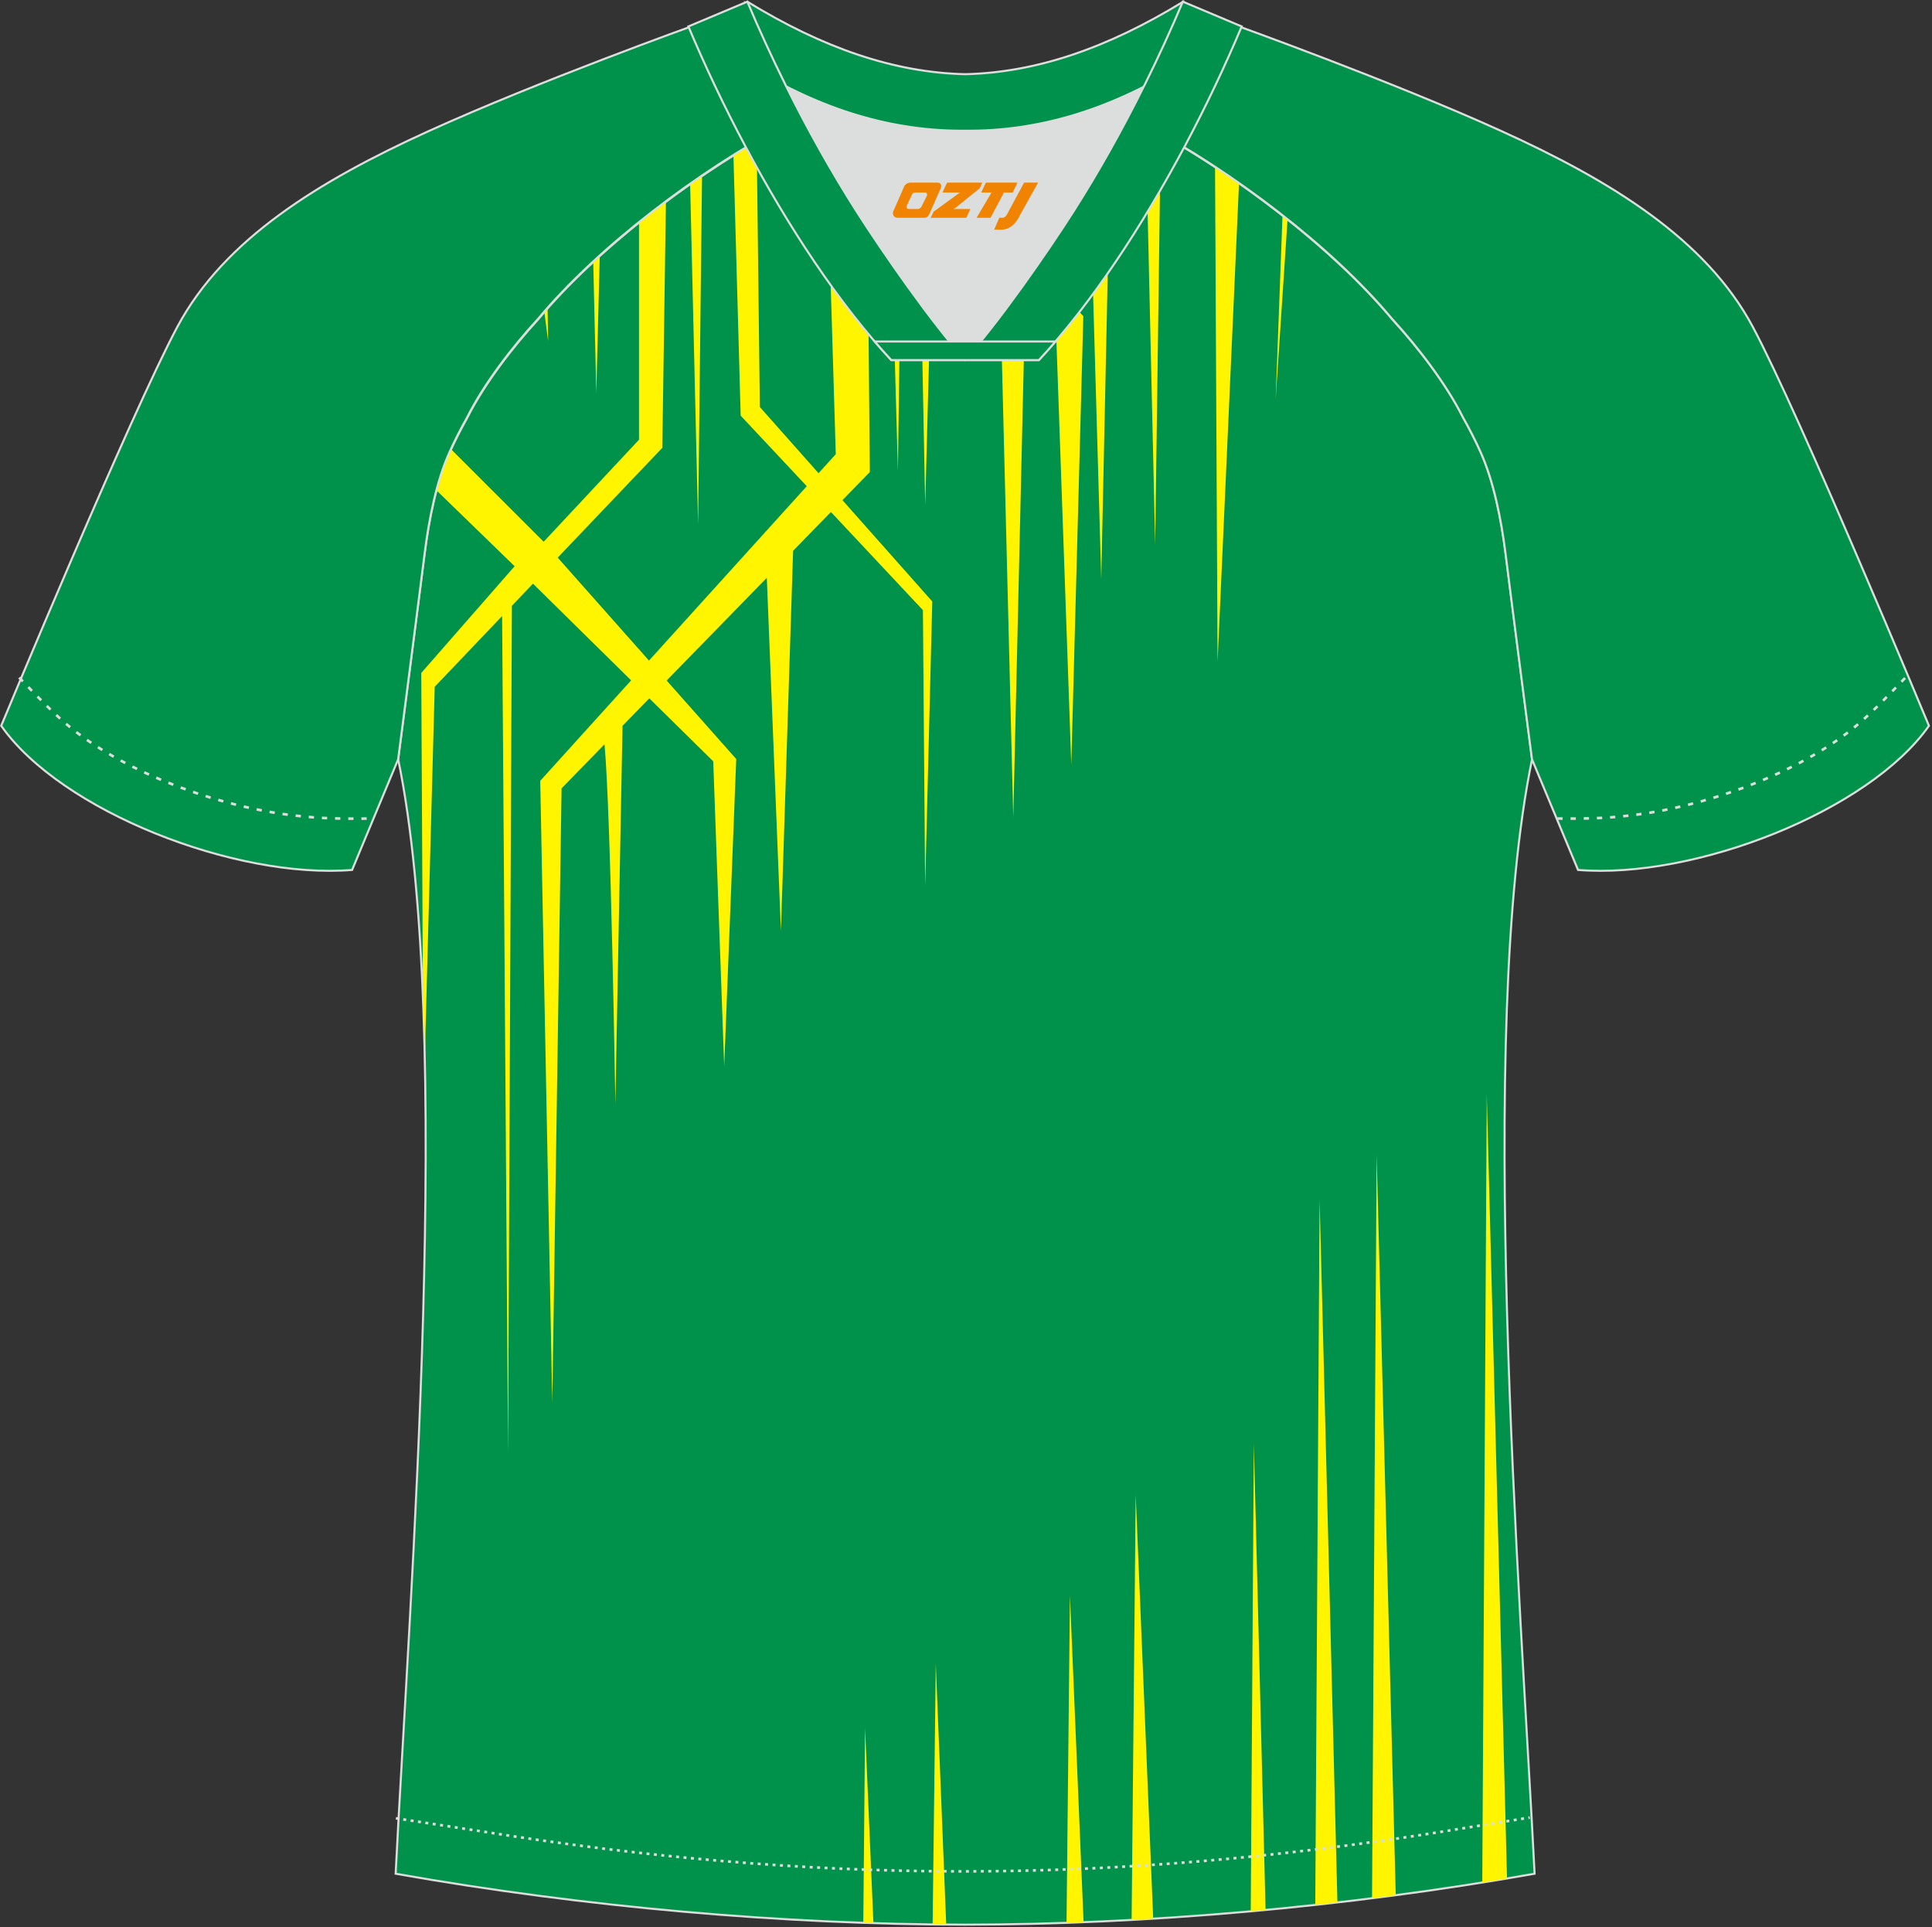 <?xml version="1.0" encoding="utf-8"?>
<!-- Generator: Adobe Illustrator 19.0.0, SVG Export Plug-In . SVG Version: 6.00 Build 0)  -->
<svg xmlns="http://www.w3.org/2000/svg" xmlns:xlink="http://www.w3.org/1999/xlink" version="1.1" id="图层_1" x="0px" y="0px" width="374px" height="373px" viewBox="0 0 374 373" enable-background="new 0 0 374 373" xml:space="preserve">
<rect x="0" y="0" width="374" height="373" fill="#333333" stroke="none"/>
<g id="XMLID_20_">
	<path fill="#00924B" stroke="#DCDDDD" stroke-width="0.4" stroke-miterlimit="22.926" d="M291.47,107.27   c1.27,10.18,4.85,37.71,5.11,39.69c-10.86,52.55-2.19,162.18,0.49,215.68c-36.81,6.52-75.42,9.82-110.24,9.86   c-34.82-0.04-73.43-3.33-110.24-9.86c2.68-53.5,11.35-163.13,0.49-215.68c0.26-1.98,3.83-29.51,5.11-39.69   c0.85-6.78,2.31-14.06,4.84-19.68c1.01-2.25,2.15-4.48,3.4-6.7c3.26-6.51,8.77-13.67,13.69-19.02   c11.2-13.44,29.03-27.03,44.74-35.86c0.96-0.54-1.02-15.4-0.07-15.91c3.94,3.31,25.19,3.25,30.33,6.12l-2.65,0.68   c6.1,2.82,12.98,4.24,19.71,4.25c6.74-0.01-2.73-1.43,3.36-4.26l5.7-2.51c5.14-2.86,16.2-2.27,20.14-5.59   c0.73,0.39-1.96,16.43-1.21,16.84c15.87,8.82,34.04,22.6,45.4,36.23c4.92,5.36,10.44,12.5,13.7,19.02c1.25,2.22,2.39,4.46,3.4,6.7   C289.16,93.22,290.62,100.5,291.47,107.27z"/>
	<g>
		<path fill="#FFF500" d="M114.84,50.69l0.59,25.38l0.67-26.54C115.68,49.93,115.26,50.31,114.84,50.69z"/>
		<path fill="#FFF500" d="M133.6,35.65l1.54,65.9l0.76-67.49C135.13,34.58,134.37,35.11,133.6,35.65z"/>
		<path fill="#FFF500" d="M159.89,24.45l1.9,63.45l-36.16,39.95l-17.67-19.93l20.25-21.25l0.7-47.64c-1.76,1.31-3.5,2.66-5.21,4.03    v42.04l-18.46,19.75L87.31,86.94c-0.1,0.22-0.2,0.44-0.3,0.66c-1,2.22-1.83,4.7-2.52,7.3l15.13,14.69l-18.07,20.65l0.32,62.82    c0.15,3.84,0.27,7.76,0.36,11.75l1.92-71.89l13.05-13.69l1.15,162.06l0.74-164.04l4.08-4.29l19,18.72l-17.59,19.44l2.33,120.42    l1.8-118.96l8.31-8.53c1.23,12.99,2.1,69.6,2.1,69.6l1.39-73.18l5.18-5.31l12.38,12.19l2.12,58.98l2.33-59.43l-13.47-15.19    l19.39-19.88l2.73,68.37l2.36-73.6l14.85-15.24l-0.6-65.73C165.14,25.37,162.4,24.92,159.89,24.45z"/>
		<path fill="#FFF500" d="M141.98,30.09l1.4,50.36l35.28,37.64l0.43,53.39l1.38-55.07l-33.38-37.64l-0.61-51.4    C144.99,28.23,143.49,29.14,141.98,30.09z"/>
		<path fill="#FFF500" d="M171.99,26.1l1.83,64.95l0.8-59.95C173.79,31.08,172.82,26.14,171.99,26.1z"/>
		<path fill="#FFF500" d="M201.55,26.76l-23.33,25.7l0.88,45.27l1.16-43.9l33.01-32.45l0.03-0.93    C210.3,22.96,206.26,25.08,201.55,26.76z"/>
		<path fill="#FFF500" d="M169.12,26.97l24.39,25.13l2.64,106.1l2.33-100.96l5.93,6.12l2.97,84.62l2.33-86.79l-32.15-34.84    c-2.06,0.17-3.35-0.72-5.45-0.69C171.33,25.64,169.91,27.01,169.12,26.97z"/>
		<path fill="#FFF500" d="M224.48,19.48l-13.52,15.04l2.22,77.52l1.64-77.02l7.04-7.09l1.76,77.46l1.08-79.44l-0.56-0.31    C223.84,25.47,224.11,22.71,224.48,19.48z"/>
		<path fill="#FFF500" d="M265.6,367.4l0.89-143.85l3.7,143.26C268.65,367.01,267.12,367.21,265.6,367.4z"/>
		<path fill="#FFF500" d="M254.61,368.69l0.84-136.53l3.45,136.05C257.48,368.37,256.04,368.53,254.61,368.69z"/>
		<path fill="#FFF500" d="M242.12,369.93l0.6-90.57l2.27,90.31C244.04,369.75,243.08,369.84,242.12,369.93z"/>
		<path fill="#FFF500" d="M219.06,371.59l0.79-82.27l3.39,82.03C221.85,371.44,220.45,371.52,219.06,371.59z"/>
		<path fill="#FFF500" d="M206.46,372.15l0.66-63.36l2.64,63.23C208.66,372.08,207.56,372.12,206.46,372.15z"/>
		<path fill="#FFF500" d="M180.54,372.46l0.61-50.47l2.02,50.5C182.3,372.49,181.42,372.48,180.54,372.46z"/>
		<polygon fill="#FFF500" points="167.12,372.15 167.46,334.48 169.08,372.21   "/>
		<path fill="#FFF500" d="M286.94,364.35l0.87-152.49l3.92,151.71C290.14,363.83,288.54,364.1,286.94,364.35z"/>
		<path fill="#FFF500" d="M235.7,128.07l-0.49-95.71c1.55,1.02,3.1,2.07,4.64,3.15L235.7,128.07z"/>
		<path fill="#FFF500" d="M105.38,60.38l0.73,5.67l-0.11-6.38C105.79,59.9,105.59,60.14,105.38,60.38z"/>
		<path fill="#FFF500" d="M248.27,41.75l-1.33,35.59l2.3-34.81C248.93,42.26,248.6,42,248.27,41.75z"/>
	</g>
	<path fill="#00924A" stroke="#DCDDDD" stroke-width="0.4" stroke-miterlimit="22.926" d="M221.92,24.33   c7.07-5.95,12.46-12.55,16.99-19.55c0,0,30.63,10.99,51.78,20.61c21.15,9.61,39.53,20.88,48.61,37.85   c9.08,16.97,34.11,77.23,34.11,77.23c-11.56,16.47-45.26,29.73-67.93,27.9l-8.91-21.4c0,0-3.8-29.24-5.12-39.81   c-0.85-6.78-2.31-14.06-4.84-19.68c-1.01-2.25-2.15-4.48-3.4-6.7c-3.26-6.52-8.77-13.67-13.69-19.02   C257.64,47.5,238.28,33.07,221.92,24.33z"/>
	<path fill="#00924A" stroke="#DCDDDD" stroke-width="0.4" stroke-miterlimit="22.926" d="M151.72,24.33   c-7.08-5.95-12.46-12.55-16.99-19.55c0,0-30.63,10.99-51.78,20.61C61.8,35,43.42,46.27,34.34,63.24   c-9.08,16.97-34.11,77.23-34.11,77.23c11.56,16.47,45.25,29.73,67.93,27.9l8.91-21.4c0,0,3.8-29.24,5.12-39.81   c0.85-6.78,2.31-14.06,4.84-19.68c1.01-2.25,2.15-4.48,3.4-6.7c3.26-6.52,8.77-13.67,13.69-19.02   C116.01,47.5,135.36,33.07,151.72,24.33z"/>
	<path fill="none" stroke="#DCDDDD" stroke-width="0.51" stroke-miterlimit="22.926" stroke-dasharray="1.02,1.531" d="   M3.71,131.14c2.92,3.02,6.09,6.41,9.27,9.11c10.32,8.74,27.36,15.21,41.61,17.27c5.61,0.82,10.34,0.99,16.71,0.91"/>
	<path fill="none" stroke="#DCDDDD" stroke-width="0.51" stroke-miterlimit="22.926" stroke-dasharray="0.576,0.865" d="   M76.64,351.91c1.31,0.22,15.14,2.3,16.45,2.51c30.89,4.95,61.95,7.77,93.3,7.77c30.85,0,61.41-2.73,91.81-7.53   c1.8-0.28,16.13-2.59,17.93-2.89"/>
	<path fill="none" stroke="#DCDDDD" stroke-width="0.51" stroke-miterlimit="22.926" stroke-dasharray="1.02,1.531" d="   M368.79,131.22c-2.9,3-6.03,6.35-9.19,9.02c-10.31,8.74-27.36,15.21-41.61,17.27c-5.61,0.82-10.34,0.99-16.71,0.91"/>
	<path fill="#00924D" stroke="#DCDDDD" stroke-width="0.4" stroke-miterlimit="22.926" d="M145.36,12.88   c13.69,8.44,27.53,12.57,41.51,12.42c13.98,0.15,27.82-3.98,41.51-12.42c1.75-6.97,0.68-12.56,0.68-12.56   c-14.63,8.96-28.42,13.72-42.2,14.04c-13.77-0.31-27.57-5.07-42.2-14.04C144.67,0.32,143.6,5.92,145.36,12.88z"/>
	<path fill="#DCDDDD" d="M218.04,18.43c-10.31,4.7-20.7,6.99-31.17,6.88c-10.47,0.11-20.86-2.17-31.17-6.88   c-1.16-0.53-2.32-1.09-3.48-1.68c4.1,8.24,8.7,16.46,13.6,24.17c4.88,7.67,14.79,21.97,21.04,28.72l-0.04,0.06   c6.25-6.75,16.16-21.05,21.04-28.72c4.91-7.71,9.5-15.93,13.6-24.17l0.02-0.04C220.34,17.35,219.19,17.9,218.04,18.43z"/>
	<path fill="#00924D" stroke="#DCDDDD" stroke-width="0.4" stroke-miterlimit="22.926" d="M152.04,16.39   c-2.68-5.4-5.15-10.81-7.37-16.07l-11.41,4.8c3.2,7.6,6.93,15.5,11.06,23.25c8.22,15.43,18,30.33,28.21,41.32h14.28l0.04-0.06   c-6.25-6.75-16.16-21.05-21.04-28.72c-4.91-7.71-9.5-15.93-13.6-24.17C152.16,16.63,152.1,16.51,152.04,16.39z"/>
	<path fill="#00924D" stroke="#DCDDDD" stroke-width="0.4" stroke-miterlimit="22.926" d="M221.6,16.39   c2.68-5.4,5.16-10.81,7.37-16.07l11.4,4.8c-3.2,7.6-6.93,15.5-11.06,23.25c-8.22,15.43-18,30.33-28.21,41.32h-14.29l-0.04-0.06   c6.25-6.75,16.16-21.05,21.04-28.72c4.91-7.71,9.5-15.93,13.6-24.17C221.49,16.63,221.54,16.51,221.6,16.39z"/>
	<path fill="#00924D" stroke="#DCDDDD" stroke-width="0.4" stroke-miterlimit="22.926" d="M186.82,69.69h14.29   c1.08-1.16,2.15-2.36,3.21-3.6h-14.38h-0.09h-6.05h-14.48c1.07,1.24,2.14,2.44,3.22,3.6H186.82z"/>
	
</g>
<g>
	<path fill="#F08300" d="M198.25,35.35l-3.4,6.3c-0.2,0.3-0.5,0.5-0.8,0.5h-0.6l-1,2.3h1.2c2,0.1,3.2-1.5,3.9-3L200.95,35.35h-2.5L198.25,35.35z"/>
	<polygon fill="#F08300" points="191.05,35.35 ,196.95,35.35 ,196.05,37.25 ,194.35,37.25 ,191.75,42.15 ,189.05,42.15 ,191.95,37.25 ,189.95,37.25 ,190.85,35.35"/>
	<polygon fill="#F08300" points="185.05,40.45 ,184.55,40.45 ,185.05,40.15 ,189.65,36.45 ,190.15,35.35 ,183.35,35.35 ,183.05,35.95 ,182.45,37.25 ,185.25,37.25 ,185.85,37.25 ,180.75,40.95    ,180.15,42.15 ,186.75,42.15 ,187.05,42.15 ,187.85,40.45"/>
	<path fill="#F08300" d="M181.55,35.35H176.25C175.75,35.35,175.25,35.65,175.05,36.05L172.95,40.85C172.65,41.45,173.05,42.15,173.75,42.15h5.2c0.4,0,0.7-0.2,0.9-0.6L182.15,36.35C182.35,35.85,182.05,35.35,181.55,35.35z M179.45,37.85L178.35,40.05C178.15,40.35,177.85,40.45,177.75,40.45l-1.8,0C175.75,40.45,175.35,40.35,175.55,39.75l1-2.1c0.1-0.3,0.4-0.4,0.7-0.4h1.9   C179.35,37.25,179.55,37.55,179.45,37.85z"/>
</g>
</svg>
